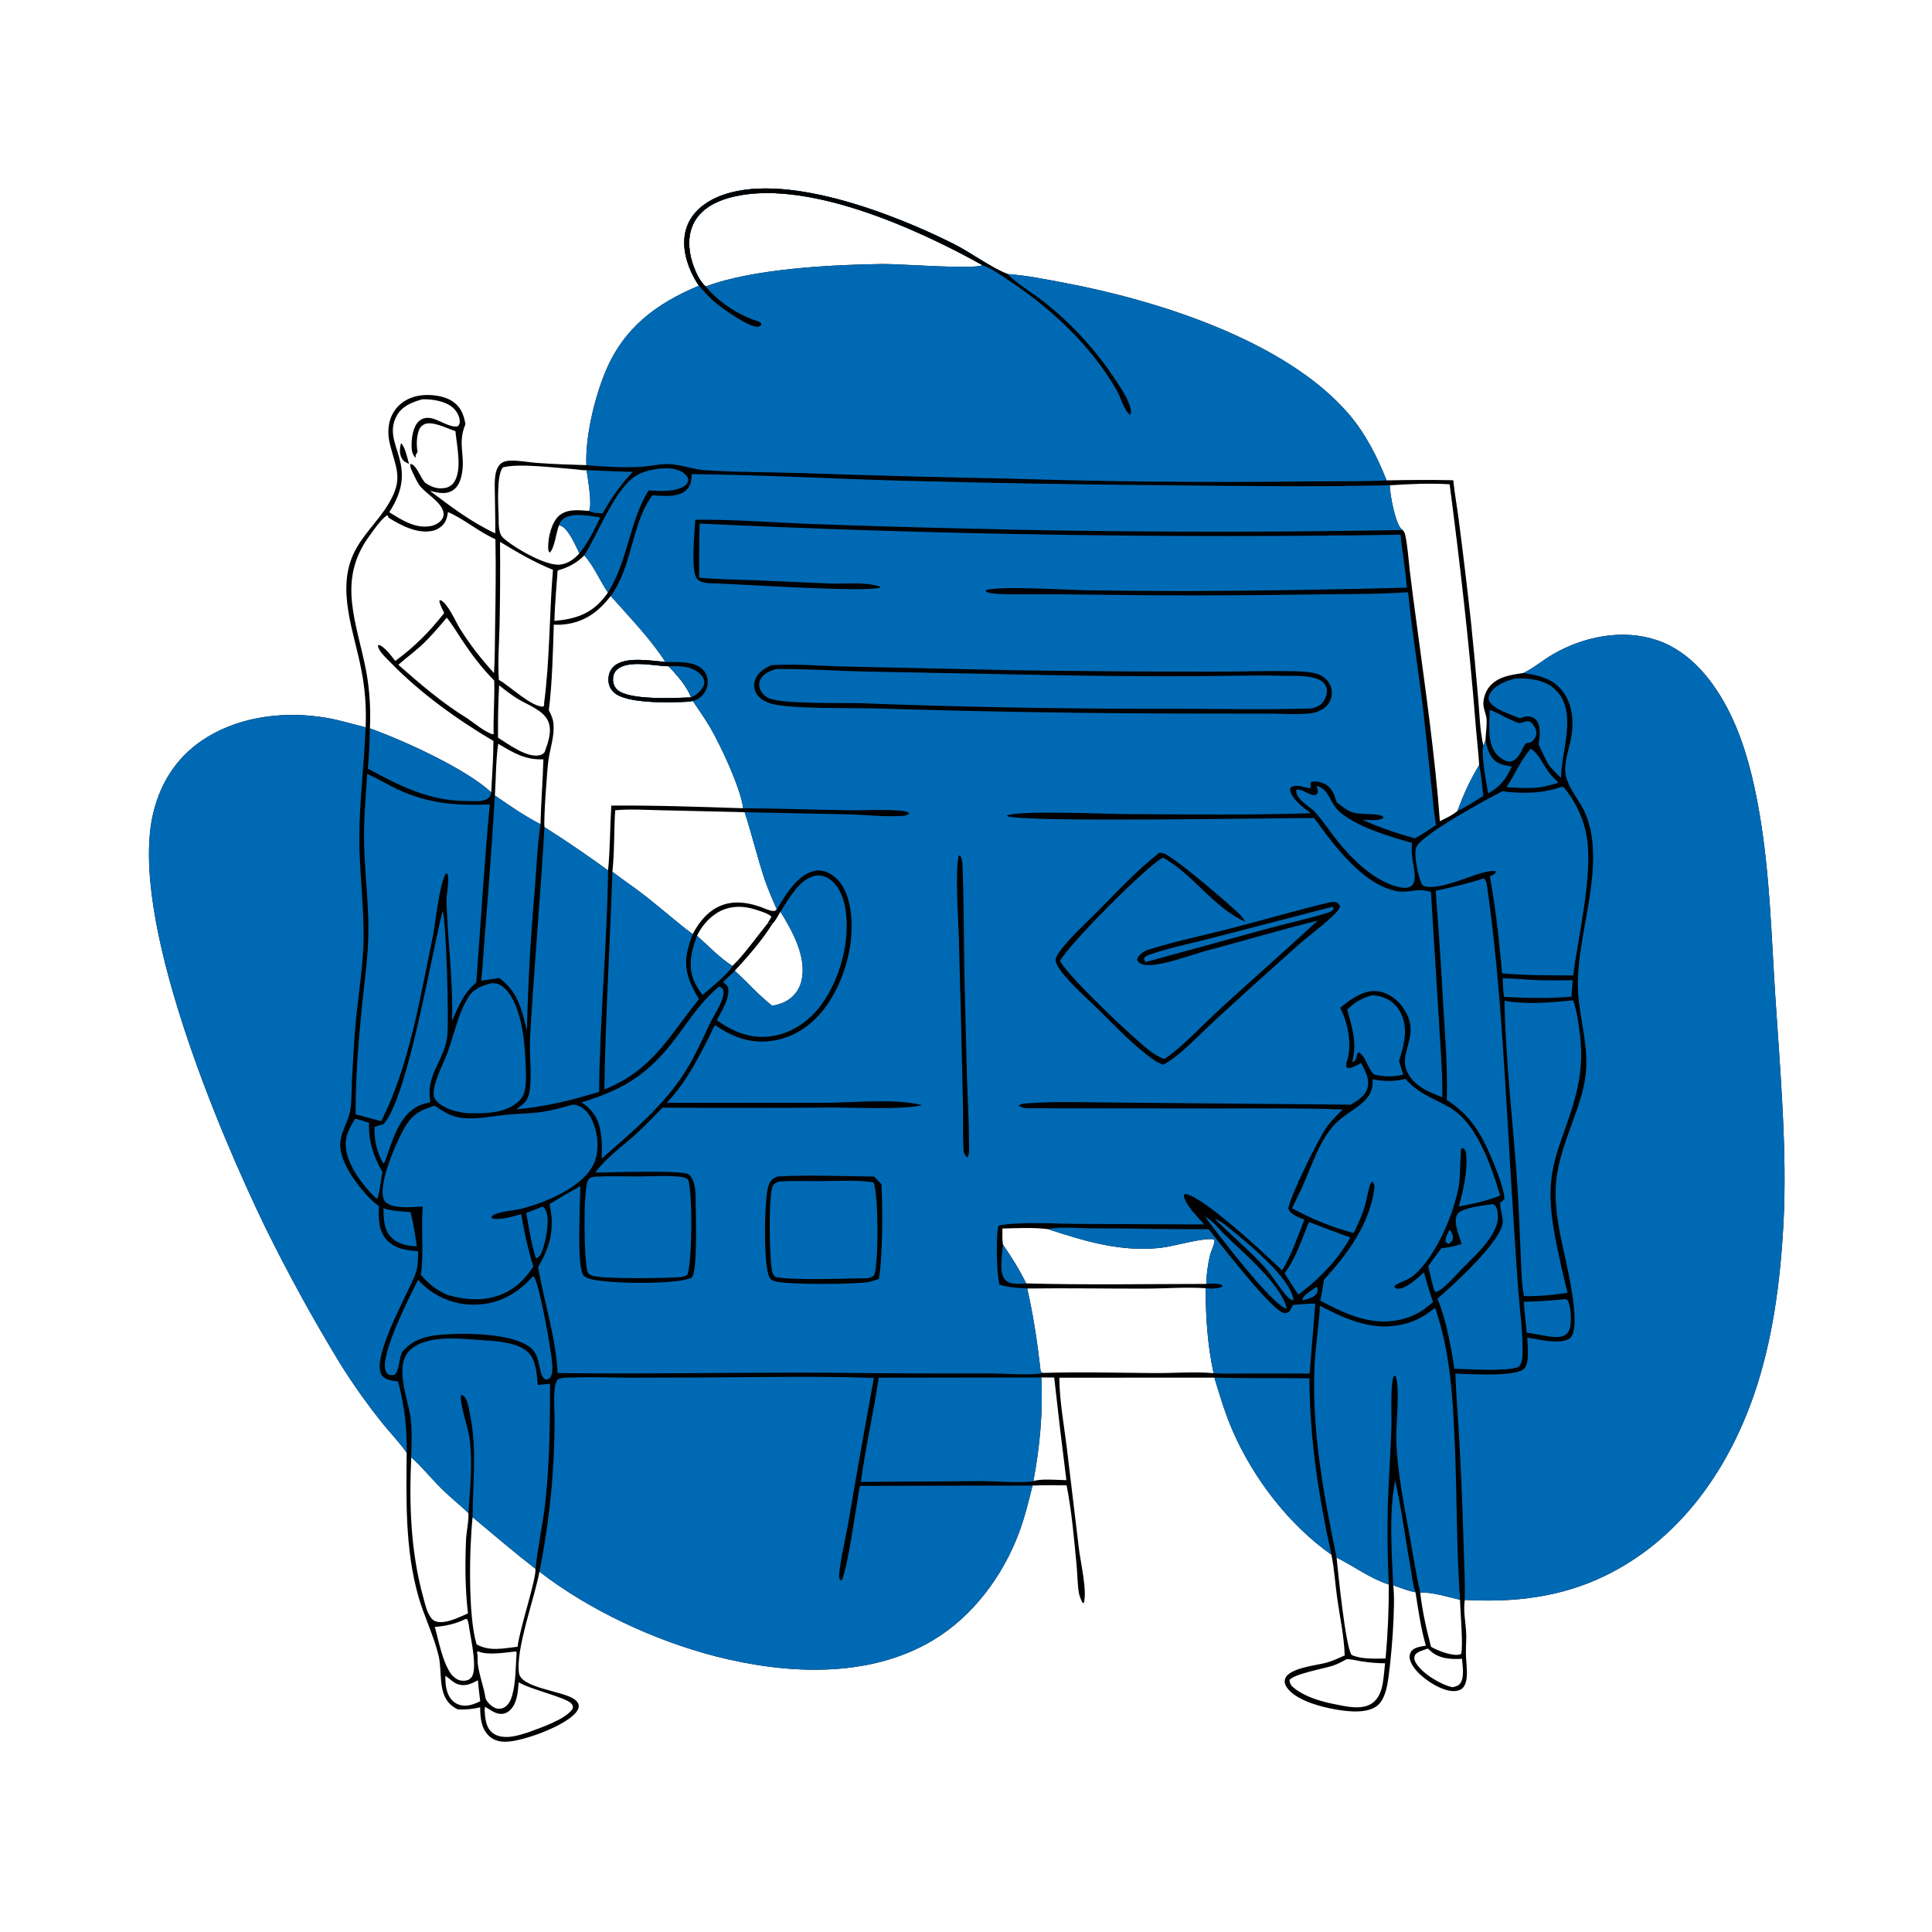 <?xml version="1.0" encoding="utf-8" ?>
<svg xmlns="http://www.w3.org/2000/svg" xmlns:xlink="http://www.w3.org/1999/xlink" width="1024" height="1024">
	<path d="M370.409 151.431Q368.178 148.087 366.459 144.453C362.895 136.75 361.128 127.719 364.295 119.556C367.096 112.337 373.433 107.367 380.371 104.403C414.349 89.888 474.326 113.624 505.408 129.242C514.219 133.669 525.207 141.789 533.62 145.097C533.748 145.148 533.877 145.194 534.006 145.242C544.061 145.953 554.013 148.003 563.907 149.86C612.808 159.036 681.237 180.377 714.75 219.305C723.687 229.686 729.893 241.96 734.928 254.613C746.73 254.378 758.459 254.259 770.262 254.541C770.977 261.544 772.246 268.503 773.156 275.487Q776.692 302.693 779.681 329.965Q781.74 350.04 783.454 370.147C784.172 378.372 784.366 387.139 786.195 395.174L787.309 392.641C787.387 388.829 788.234 384.801 787.892 381.011C787.67 378.56 786.511 376.272 786.25 373.84C785.914 370.721 787.289 366.725 789.181 364.267C793.51 358.643 800.844 357.667 807.362 356.72C807.55 356.63 807.739 356.542 807.926 356.45C813.317 353.79 817.896 349.787 823.085 346.786C839.378 337.362 859.89 333.185 878.087 339.262C896.402 345.379 908.928 361.74 917.111 378.49C925.128 394.899 929.555 413.497 932.621 431.429C938.046 463.16 938.84 495.455 940.914 527.515C943.455 566.791 947.394 610.144 945.232 649.279C943.563 679.489 939.505 710.812 929.545 739.508C915.503 779.964 889.746 816.458 850.287 835.412C826.675 846.754 802.184 849.398 776.388 847.982C775.494 853.28 776.69 859.249 777.066 864.583C777.338 868.446 776.91 872.399 776.956 876.276C777.003 880.199 777.642 884.116 777.458 888.043C777.386 889.59 777.153 891.167 776.572 892.611C775.953 894.152 774.929 895.278 773.339 895.856C769.673 897.189 764.976 895.434 761.697 893.779C756.465 891.137 749.085 885.62 747.357 879.814C746.904 878.293 747.041 876.773 747.902 875.415C749.412 873.032 753.21 872.689 755.758 872.256C753.099 863.282 751.706 853.183 750.252 843.928C746.338 843.274 742.204 841.485 738.412 840.248C739.876 849.905 737.316 881.994 735.326 892.682C734.542 896.892 732.992 902.185 729.191 904.634C722.861 908.712 711.472 906.852 704.395 905.357C697.527 903.907 685.677 900.379 681.778 893.944C680.986 892.638 680.665 891.236 681.173 889.743C683.116 884.035 697.888 882.679 702.908 881.288C706.334 880.34 709.51 878.889 712.72 877.382C712.386 867.21 710.133 857.05 708.728 846.978C707.67 839.396 707.213 831.501 705.674 824.017C683.23 808.278 664.34 783.584 653.403 758.512C649.385 749.299 646.545 739.769 643.637 730.167L561.462 730.213C561.562 742.322 563.833 754.554 565.329 766.559L571.859 820.941C572.745 828.218 576.312 843.235 574.433 849.674C573.628 849.418 573.865 849.665 573.542 849.033C572.69 847.366 572.067 845.715 571.767 843.859C571.038 839.334 571.084 834.597 570.652 830.024C569.318 815.925 568.063 801.143 565.324 787.253C559.301 787.19 553.287 787.08 547.269 787.38C545.15 795.929 543.074 804.44 539.966 812.698C531.387 835.495 515.58 856.741 494.517 869.355C460.377 889.801 416.638 887.453 379.355 877.89C347.188 869.638 312.193 853.39 285.92 833.006C283.358 846.995 273.204 874.164 275.082 886.79C276.272 894.792 298.4 896.191 304.494 900.678C305.666 901.54 306.782 902.797 306.748 904.349C306.717 905.797 305.748 907.15 304.815 908.18C298.588 915.057 277.53 922.832 268.386 923.145C264.891 923.264 261.559 922.449 259.013 919.928C254.986 915.939 254.507 910.242 254.505 904.903C250.441 905.914 246.823 906.151 242.669 906.058C240.975 905.185 239.468 904.232 238.15 902.833C232.151 896.465 234.402 885.5 232.446 877.447C229.834 866.688 224.678 856.535 221.676 845.851C214.714 821.075 215.325 795.482 215.541 770.01C211.838 764.569 206.902 759.578 202.776 754.414Q190.58 739.245 180.279 722.731Q159.01 687.811 140.921 651.142C115.674 599.239 67.934 485.938 81.247 430.801C85.387 413.652 94.825 399.765 110 390.576C128.545 379.347 151.817 376.856 172.915 380.444C180.02 381.652 186.798 383.785 193.778 385.485Q194.134 377.882 193.576 370.291Q193.018 362.699 191.554 355.23C187.837 335.427 178.183 312.798 187.528 293.206C192.221 283.368 200.537 276.171 206.02 266.894C213.746 253.821 210.159 248.986 206.734 235.708C205.216 229.827 205.456 223.473 208.754 218.211C211.606 213.66 216.308 210.819 221.528 209.806C227.169 208.712 235.358 209.473 240.207 212.972C244.445 216.031 245.816 219.902 246.696 224.808C242.382 235.061 246.677 241.169 244.808 251.095C244.188 254.388 243 257.94 240.044 259.854C236.236 262.319 231.909 261.16 227.863 260.149C239.026 268.576 249.745 276.713 262.488 282.685C262.599 275.627 262.34 268.531 262.287 261.469C262.253 256.878 261.563 249.3 265.259 245.892C266.618 244.64 268.479 244.227 270.275 244.15C274.887 243.954 279.892 245.007 284.515 245.345C293.237 245.984 302.046 246.291 310.788 246.53C310.169 231.601 315.036 211.279 320.704 197.447C330.333 173.951 347.546 160.997 370.409 151.431ZM520.768 140.559C486.504 121.428 425.769 93.596 386.015 104.976C378.869 107.022 371.763 110.852 368.053 117.574C364.426 124.146 364.754 132.023 366.93 139.001C368.207 143.097 370.695 149.1 374.07 151.861C398.824 142.375 441.508 140.255 467.717 139.93C477.057 139.815 515.624 142.894 520.768 140.559ZM322.283 461.341C323.405 450.039 323.311 438.353 323.998 426.987C347.218 426.79 370.684 427.637 393.901 428.397C392.604 417.84 382.164 395.568 376.615 385.934C373.737 380.936 370.365 376.296 367.183 371.496C366.225 371.727 365.349 371.889 364.361 371.938C355.33 372.378 331.724 373.142 325.274 366.898C323.351 365.037 322.424 362.668 322.482 360.004C322.541 357.318 323.479 354.816 325.526 353.03C331.598 347.729 345.349 350.261 352.703 350.861C344.609 338.353 333.549 327.041 323.693 315.876C317.283 324.185 310.111 329.553 299.483 330.903C297.478 331.157 295.534 331.171 293.517 331.093C293.029 346.071 292.725 361.597 290.895 376.474C292.285 379.121 293.22 381.177 293.4 384.234C293.764 390.406 291.683 396.423 290.745 402.467C289.985 407.368 288.077 434.384 288.58 438.384Q305.807 449.312 322.283 461.341ZM261.537 392.731C242.258 381.369 222.399 367.071 206.83 350.956C204.777 348.83 200.265 344.902 200.317 341.9L201.464 342.001C204.916 344.087 207.033 347.189 209.494 350.305C219.69 342.893 227.69 334.8 235.433 324.916C234.444 322.835 233.211 320.712 232.832 318.426L233.516 318.072C237.528 320.05 241.267 329.118 243.65 332.972C248.839 341.365 255.184 349.47 261.841 356.749C262.366 348.391 262.275 339.873 262.421 331.497C262.686 316.245 262.891 301.046 262.582 285.794C253.726 281.892 246.221 275.221 237.431 271.386C237.133 273.352 236.754 275.314 235.667 277.019C234.273 279.204 231.692 280.829 229.179 281.362C221.21 283.052 212.443 278.467 205.914 274.359C205.548 273.251 205.878 273.627 205.096 273.101C204.616 273.461 204.152 273.829 203.708 274.233C200.763 276.912 198.304 280.635 195.936 283.837C178.144 307.898 189.313 330.154 194.188 356.291Q195.489 363.65 195.957 371.109Q196.424 378.568 196.051 386.032C213.875 392.454 246.678 407.287 260.354 419.955C260.843 410.885 261.511 401.817 261.537 392.731ZM772.507 429.787C775.628 421.185 779.219 413.316 784.007 405.518C783.553 398.3 782.681 391.07 782.11 383.854C778.74 341.251 773.868 299.045 768.348 256.681C757.888 256.02 747.059 256.526 736.603 257.215C736.682 262.202 739.478 277.122 742.722 280.376C742.918 280.572 743.151 280.725 743.366 280.9C744.276 281.741 744.563 282.47 744.816 283.648C746.131 289.777 746.496 296.364 747.222 302.591Q748.912 316.416 750.807 330.214C755.452 365.065 760.567 400.191 763.165 435.258C766.297 433.642 769.855 432.128 772.507 429.787ZM552.857 727.672C572.552 727.033 592.58 727.633 612.293 727.76C622.523 727.826 633.056 726.871 643.227 727.834C640.002 712.993 639.025 697.935 639.03 682.786C628.459 682.071 617.265 682.993 606.625 683.005C585.906 683.029 565.153 682.654 544.44 682.934C547.615 696.887 549.7 710.657 551.35 724.86C551.468 725.881 551.291 726.784 552.222 727.44C552.407 727.57 552.646 727.595 552.857 727.672ZM324.592 462.068C330.495 466.579 336.703 470.678 342.534 475.277C350.787 481.787 358.707 488.829 367.125 495.109C369.744 490.226 373.03 485.602 377.638 482.407C385.38 477.039 394.141 477.635 402.609 480.517C404.748 481.245 407.285 482.564 409.51 482.815C410.663 482.945 410.854 482.682 411.717 482.02C409.497 476.797 407.135 471.596 405.326 466.214C401.375 454.459 398.526 442.298 394.689 430.474L350.269 429.443C342.344 429.301 333.949 428.683 326.073 429.461C325.337 440.267 325.745 451.321 324.592 462.068ZM531.599 659.643C536.122 666.304 540.364 672.965 543.88 680.231C575.632 681.1 607.559 680.53 639.333 680.504Q639.444 676.588 639.964 672.704Q640.484 668.821 641.407 665.013C641.91 662.978 644.241 658.535 643.578 656.931C637.775 655.782 622.377 660.58 615.191 661.378C594.156 663.716 575.078 657.876 555.417 651.459C547.537 650.494 539.254 650.962 531.324 651.147C531.287 653.984 531.128 656.835 531.599 659.643ZM264.401 360.365C264.533 360.437 264.665 360.508 264.796 360.582C270.29 363.714 282.286 375.204 288.13 374.47C288.39 373.686 288.458 373.404 288.404 372.55C291.482 349.255 291.1 325.451 293.088 302.024C283.157 298.015 274.163 292.709 265.029 287.192Q265.221 309.336 264.776 331.476C264.571 341.004 263.747 350.857 264.401 360.365ZM312.174 270.798C314.03 267.904 311.501 253.339 310.914 249.219C310.694 249.226 310.474 249.236 310.254 249.24C308.339 249.272 306.363 248.83 304.442 248.693C295.016 248.022 275.044 245.441 266.608 247.704C263.058 251.48 264.099 268.123 264.264 273.657C264.367 277.082 263.942 282.607 266.647 285.057C272.24 290.121 289.071 300.063 296.776 299.255C301.024 298.81 304.298 296.369 307.079 293.294C305.398 289.777 303.744 285.988 301.51 282.782C300.196 280.896 298.691 278.803 296.292 278.396C294.801 281.917 293.941 290.827 291.303 292.919C290.529 291.988 290.56 290.998 290.55 289.833C290.505 284.762 292.365 276.909 296.207 273.433C300.464 269.581 306.936 270.376 312.174 270.798ZM248.039 855.134C246.531 842.276 246.461 829.188 246.998 816.259C247.19 811.627 248.525 806.497 248.276 801.951C243.582 797.488 238.489 793.494 233.893 788.91C228.473 783.505 223.701 777.515 217.973 772.416C216.792 797.084 217.643 822.44 224.275 846.349C225.309 850.076 226.331 855.349 229.063 858.176C230.392 859.552 232.408 859.854 234.233 859.747C238.896 859.472 243.805 856.984 248.039 855.134ZM391.103 509.02C391.464 509.85 391.785 510.728 392.252 511.504C391.354 512.48 390.242 513.497 389.465 514.559C396.16 520.616 402.142 527.518 409.277 533.086C412.294 532.522 414.934 531.752 417.558 530.103C421.387 527.697 423.885 523.999 424.874 519.602C427.661 507.213 419.926 493.358 413.656 483.222C412.479 485.106 410.99 488.2 409.39 489.625L408.383 489.06L406.62 489.708L408.873 485.947C407.795 484.174 400.315 481.973 397.957 481.404C391.514 479.847 385.211 480.511 379.576 484.152C375.241 486.952 371.658 491.345 369.429 495.987C375.482 501.34 381.375 507.659 388.217 511.978L391.103 509.02ZM288.656 398.668C290.475 393.554 292.865 387.358 290.437 382.061C287.78 376.264 279.489 373.553 274.364 370.37C270.901 368.22 267.706 365.764 264.541 363.204Q263.811 377.088 263.961 390.991C269.449 394.414 279.087 401.663 285.829 400.337C286.967 400.113 287.911 399.541 288.656 398.668ZM236.793 327.387C232.332 332.668 227.904 337.913 222.783 342.581C219.03 346.002 214.883 348.967 211.124 352.363C222.537 362.381 234.465 372.68 247.466 380.609C251.662 383.469 256.272 387.446 260.986 389.21L261.636 389.021C261.395 379.577 262.258 370.144 261.946 360.696C255.411 354.136 249.996 346.92 244.871 339.243C242.266 335.342 239.775 330.988 236.793 327.387ZM322.192 314.041C317.843 307.626 314.934 300.2 309.685 294.388C305.347 298.619 301.332 300.68 295.561 302.369C294.957 311.276 294.03 320.156 293.867 329.091C304.225 328.187 312.724 325.693 319.626 317.456C320.535 316.371 321.468 315.258 322.192 314.041ZM236.046 888.216C236.034 892.87 236.362 897.792 239.806 901.34C241.589 903.177 244.038 904.059 246.574 904.036C249.414 904.01 252.008 902.905 254.53 901.706C254.081 898.004 253.597 894.291 253.292 890.574C250.12 892.291 246.827 893.904 243.144 892.808C240 891.873 238.633 889.809 236.046 888.216ZM565.201 784.506Q561.758 757.342 558.75 730.126Q555.34 730.055 551.929 730.082C552.849 748.679 551.136 766.743 547.719 785.028C551.866 783.565 560.599 784.485 565.201 784.506ZM752.738 844.034C753.819 853.676 756 863.481 758.476 872.862C761.861 874.773 770.042 878.14 773.967 876.822C774.13 876.767 774.278 876.672 774.434 876.598C775.618 872.427 773.945 853.815 773.851 847.933C767.158 846.379 759.636 843.923 752.738 844.034ZM230.454 862.313C232.664 870.192 234.545 881.169 239.412 887.716C241.375 889.63 242.787 890.823 245.631 890.837C247.309 890.846 248.564 890.449 249.741 889.169C253.332 885.263 249.595 868.745 248.821 863.655C248.542 861.825 248.404 859.803 247.544 858.141L246.938 858.011C241.773 860.653 236.202 861.84 230.454 862.313ZM734.383 879.019Q736.182 859.473 736.08 839.845C725.862 836.447 717.869 830.282 708.413 825.523C709.211 833.298 713.098 872.564 716.374 877.155C721.585 879.513 728.765 879.13 734.383 879.019ZM354.479 353.138L353.849 353.123C346.561 352.898 332.821 349.646 327.01 354.916C325.586 356.208 324.941 358.084 324.899 359.974C324.853 362.008 325.511 363.905 326.941 365.367C332.728 371.283 357.498 369.958 366.053 369.645C366.149 369.642 366.245 369.633 366.341 369.628C363.782 363.161 359.081 358.201 354.479 353.138ZM756.63 873.806C754.762 874.559 750.588 875.484 749.877 877.49C749.395 878.851 749.657 879.959 750.343 881.184C753.475 886.775 763.274 892.703 769.388 894.166C769.552 894.205 769.718 894.234 769.882 894.268C771.473 893.892 772.938 893.634 773.962 892.214C776.324 888.938 775.137 882.999 774.909 879.191C768.956 879.529 762.821 879.225 758.14 875.018Q757.501 874.45 756.901 873.841L756.63 873.806ZM241.393 228.535C237.246 227.193 229.085 222.937 224.997 224.841C223.445 225.563 222.463 226.713 221.911 228.315C220.799 231.544 220.635 236.229 221.339 239.535C221.159 239.809 220.975 240.08 220.8 240.357C220.136 241.41 220.233 241.541 220.38 242.778C218.435 240.867 218.142 238.708 218.143 236.061C218.146 231.976 218.9 226.034 222.073 223.194C223.716 221.722 225.772 221.286 227.923 221.551C232.481 222.111 238.43 226.962 242.697 225.927C243.492 225.032 243.689 224.44 243.681 223.221C243.664 220.712 241.995 217.871 240.189 216.217C236.243 212.604 229.114 211.459 223.887 211.624C218.634 213.081 213.213 215.136 210.379 220.173C201.679 235.636 223.194 245.639 206.318 271.47C212.973 275.621 220.415 280.535 228.696 278.736C230.896 278.258 233.113 277 234.365 275.085C235.121 273.926 235.338 272.585 234.994 271.245C233.678 266.115 226.35 261.93 222.98 258.042C221.332 256.14 220.167 253.38 219.074 251.119C218.282 249.479 217.31 247.758 217.419 245.891C218.547 246.013 219.093 246.449 219.826 247.294C222.006 249.808 223.045 253.175 225.21 255.762C228.384 258.058 231.649 259.283 235.628 258.683C237.667 258.375 239.356 257.41 240.556 255.718C245.204 249.161 242.03 235.934 241.393 228.535ZM286.478 436.839C286.758 425.371 287.696 413.926 288.014 402.459C278.382 402.874 272.017 398.945 264.048 394.2C262.798 403.128 262.86 412.589 262.31 421.607C270.081 426.997 278.052 432.525 286.478 436.839ZM273.477 875.292C268.257 875.805 258.229 877.52 253.535 875.272L252.761 875.595L252.876 876.066C253.191 877.407 253.185 878.233 253.144 879.6C252.974 885.264 256.625 894.356 257.345 900.163C258.113 902.125 260.316 904.27 262.229 905.163C263.698 905.849 265.636 905.789 267.074 905.069C269.546 903.829 270.806 901.014 271.507 898.485C273.461 891.43 273.271 883.106 273.824 875.783L273.477 875.292ZM274.925 891.62C274.469 896.76 274.154 903.259 269.846 906.858C268.383 908.081 266.524 908.623 264.635 908.33C261.759 907.885 259.69 906.105 257.247 904.714L256.861 905.036L257.256 906.172L256.804 905.651C257.133 910.013 257.187 915.177 260.811 918.259C263.512 920.557 267.195 920.86 270.584 920.509C273.773 920.179 276.867 919.129 279.92 918.193C286.53 915.703 299.68 911.43 303.559 905.654C303.705 904.273 303.797 904.019 302.811 902.904C299.877 899.586 281.033 895.475 274.925 891.62ZM713.686 879.416C711.252 880.777 708.855 882.071 706.192 882.941C702.121 884.271 685.242 887.362 683.459 890.528C683.66 892.592 684.519 893.619 686.083 894.86C691.688 899.305 699.997 901.797 706.899 903.149C713.02 904.381 721.641 906.6 727.23 902.773C730.792 900.333 732.303 895.961 732.941 891.87C733.471 888.467 733.766 885.003 734.123 881.577C729.88 881.563 725.837 881.191 721.655 880.557C719.187 880.184 716.153 879.312 713.686 879.416ZM250.489 804.125C248.732 820.406 248.031 856.763 252.608 871.572C259.698 875.448 266.705 873.636 274.35 872.808C275.329 863.507 284.19 837.339 283.835 831.536C272.452 822.714 261.546 813.342 250.489 804.125Z"/>
	<path fill="#0069B4" d="M807.362 356.72C807.55 356.63 807.739 356.542 807.926 356.45C813.317 353.79 817.896 349.787 823.085 346.786C839.378 337.362 859.89 333.185 878.087 339.262C896.402 345.379 908.928 361.74 917.111 378.49C925.128 394.899 929.555 413.497 932.621 431.429C938.046 463.16 938.84 495.455 940.914 527.515C943.455 566.791 947.394 610.144 945.232 649.279C943.563 679.489 939.505 710.812 929.545 739.508C915.503 779.964 889.746 816.458 850.287 835.412C826.675 846.754 802.184 849.398 776.388 847.982C776.541 839.203 776.088 830.359 775.841 821.58Q775.028 792.078 773.419 762.609C772.778 751.08 771.796 739.562 771.373 728.023Q776.925 728.311 782.483 728.431C787.83 728.524 805.053 729.045 808.097 725.131C810.791 721.666 809.629 713.154 809.486 708.904C815.018 709.869 827.24 712.869 831.982 709.37C839.109 704.111 829.39 666.294 827.709 658.132C821.736 629.137 824.168 620.009 834.063 592.992C836.876 585.312 839.561 577.555 840.451 569.376C842.325 552.156 835.772 536.375 836.3 519.492C836.973 497.921 844.098 477.002 844.38 455.361C844.493 446.667 843.469 438.087 839.787 430.133C836.562 423.168 829.924 416.413 829.608 408.471C829.365 402.392 831.923 396.165 832.883 390.187C834.161 382.235 833.403 373.271 828.435 366.639C823.129 359.556 815.589 357.941 807.362 356.72Z"/>
	<path fill="#0069B4" d="M370.409 151.431Q368.178 148.087 366.459 144.453C362.895 136.75 361.128 127.719 364.295 119.556C367.096 112.337 373.433 107.367 380.371 104.403C414.349 89.888 474.326 113.624 505.408 129.242C514.219 133.669 525.207 141.789 533.62 145.097C533.748 145.148 533.877 145.194 534.006 145.242C544.061 145.953 554.013 148.003 563.907 149.86C612.808 159.036 681.237 180.377 714.75 219.305C723.687 229.686 729.893 241.96 734.928 254.613C719.867 255.386 704.817 254.989 689.75 255.172Q612.877 256.121 536.036 253.708Q480.612 252.682 425.212 250.746C408.154 250.228 390.936 250.349 373.907 249.245C367.599 248.836 361.704 246.467 355.497 246.042C350.156 245.677 344.74 247.131 339.404 247.428C329.871 247.959 320.282 247.364 310.788 246.53C310.169 231.601 315.036 211.279 320.704 197.447C330.333 173.951 347.546 160.997 370.409 151.431ZM520.768 140.559C486.504 121.428 425.769 93.596 386.015 104.976C378.869 107.022 371.763 110.852 368.053 117.574C364.426 124.146 364.754 132.023 366.93 139.001C368.207 143.097 370.695 149.1 374.07 151.861C398.824 142.375 441.508 140.255 467.717 139.93C477.057 139.815 515.624 142.894 520.768 140.559Z"/>
	<path d="M370.409 151.431Q368.178 148.087 366.459 144.453C362.895 136.75 361.128 127.719 364.295 119.556C367.096 112.337 373.433 107.367 380.371 104.403C414.349 89.888 474.326 113.624 505.408 129.242C514.219 133.669 525.207 141.789 533.62 145.097C533.748 145.148 533.877 145.194 534.006 145.242C539.553 150.84 547.456 155.289 553.679 160.26C568.6 172.177 580.868 185.665 591.397 201.602C594.217 205.87 597.537 210.672 598.982 215.613C599.387 216.996 599.696 218.644 599.009 219.93C595.697 217.397 594.23 211.106 592.224 207.473C590.855 204.992 589.334 202.565 587.787 200.191C574.382 179.612 555.468 162.486 535.135 148.919C530.772 146.008 526.035 142.618 521.158 140.705C521.029 140.654 520.898 140.607 520.768 140.559C486.504 121.428 425.769 93.596 386.015 104.976C378.869 107.022 371.763 110.852 368.053 117.574C364.426 124.146 364.754 132.023 366.93 139.001C368.207 143.097 370.695 149.1 374.07 151.861C380.28 159.536 390.624 166.532 399.937 169.665C400.357 169.806 400.785 169.924 401.196 170.087C402.373 170.554 403.089 170.731 403.587 171.956C402.919 172.737 402.649 173.121 401.522 173.192C396.656 173.499 382.015 162.929 378.2 159.564C375.314 157.019 373.033 154.2 370.409 151.431Z"/>
	<path fill="#0069B4" d="M285.92 833.006Q287.956 822.862 289.477 812.629Q290.998 802.395 292.001 792.098Q293.004 781.8 293.486 771.466Q293.967 761.131 293.927 750.785C293.944 746.5 292.728 734.126 295.733 731.037C298.37 729.909 302.146 730.155 305.005 730.07C314.527 729.785 324.093 730.148 333.62 730.207L371.34 730.094C401.878 729.984 432.691 729.235 463.208 730.33Q456.255 768.1 449.803 805.959C448.383 814.429 445.427 826.383 444.768 834.474C444.671 835.66 444.84 836.522 445.319 837.599L446.059 837.589C449.126 832.777 454.103 796.153 455.765 787.563L547.269 787.38C545.15 795.929 543.074 804.44 539.966 812.698C531.387 835.495 515.58 856.741 494.517 869.355C460.377 889.801 416.638 887.453 379.355 877.89C347.188 869.638 312.193 853.39 285.92 833.006Z"/>
	<path fill="#0069B4" d="M215.541 770.01C211.838 764.569 206.902 759.578 202.776 754.414Q190.58 739.245 180.279 722.731Q159.01 687.811 140.921 651.142C115.674 599.239 67.934 485.938 81.247 430.801C85.387 413.652 94.825 399.765 110 390.576C128.545 379.347 151.817 376.856 172.915 380.444C180.02 381.652 186.798 383.785 193.778 385.485C193.055 405.6 190.335 425.441 190.459 445.615C190.581 465.728 193.737 485.569 192.374 505.741C191.436 519.624 189.096 533.395 188.067 547.28Q187.166 560.072 186.534 572.881C186.317 577.719 186.432 582.776 185.796 587.574C184.84 594.784 179.663 600.797 180.39 608.291C181.266 617.31 188.866 627.502 194.82 633.908Q197.571 636.919 200.854 639.34C200.607 645.529 200.484 652.051 204.842 657.009C208.993 661.732 215.632 662.874 221.611 663.131C221.551 667.066 221.613 671.094 220.321 674.865C217.125 684.194 194.959 721.93 202.998 729.697C204.922 731.557 208.473 731.819 210.998 732.241C214.38 745.014 215.772 756.805 215.541 770.01Z"/>
	<path fill="#0069B4" d="M643.637 730.167C660.415 730.566 677.228 730.358 694.013 730.516C694.228 763.273 698.754 792.113 705.674 824.017C683.23 808.278 664.34 783.584 653.403 758.512C649.385 749.299 646.545 739.769 643.637 730.167Z"/>
	<path fill="#0069B4" d="M738.412 840.248C737.683 822.026 736.084 802.829 739.414 784.79C742.858 799.227 744.645 814.458 747.317 829.081C748.174 833.768 748.641 839.479 750.252 843.928C746.338 843.274 742.204 841.485 738.412 840.248Z"/>
	<path fill="#0069B4" d="M787.309 392.641C788.471 396.92 789.528 401.593 793.601 404.067C795.946 405.492 798.645 405.826 801.302 406.25C798.224 412.994 795.305 416.796 788.753 420.549C787.896 415.323 784.822 399.542 786.195 395.174L787.309 392.641Z"/>
	<path fill="#0069B4" d="M366.647 251.281C403.045 251.669 439.432 253.677 475.817 254.708Q547.897 256.658 620 257.214C658.822 257.614 697.787 258.09 736.603 257.215C736.682 262.202 739.478 277.122 742.722 280.376C742.918 280.572 743.151 280.725 743.366 280.9Q626.126 283.085 508.905 280.061Q468.974 279.156 429.058 277.701C408.943 276.865 388.673 275.281 368.543 275.452C368.218 281.236 366.013 302.686 369.396 306.696C371.751 309.487 376.55 309.12 379.893 309.233C393.217 309.685 459.639 314.094 466.521 311.401L466.323 310.907C457.952 308.192 448.082 309.615 439.373 309.269L401.079 307.577C390.913 307.187 380.708 307.122 370.574 306.154C370.63 296.618 370.476 287.032 370.823 277.504Q556.502 286.284 742.365 283.407C743.191 292.776 745 302.111 745.653 311.474Q687.175 313.039 628.676 313.296Q602.432 313.232 576.191 312.871C566.129 312.682 530.142 310.444 522.606 312.742L522.613 313.478C523.74 314.184 524.681 314.363 525.973 314.503C532.139 315.173 538.603 314.924 544.797 314.943Q561.419 314.9 578.04 315.162Q634.654 316.017 691.267 315.109C709.59 314.814 728.038 315.086 746.328 313.891C748.386 335.305 752.074 356.651 754.504 378.042L758.759 417.359C759.479 423.92 759.931 430.728 761.105 437.217C757.441 439.766 753.823 442.207 749.903 444.357C740.432 441.652 731.163 438.646 722.213 434.483C725.067 434.525 731.136 435.337 733.256 433.458C732.876 432.496 733.185 432.742 732.261 432.373C730.646 431.729 728.646 431.662 726.917 431.57C717.069 431.043 716.547 431.648 708.461 425.199C707.311 421.441 706.132 417.74 702.473 415.679C700.732 414.698 697.681 413.858 695.687 414.285C695.166 414.397 695.077 414.496 694.687 414.752L694.688 415.492C694.683 416.275 694.648 417.042 694.595 417.822C691.01 417.446 688.188 415.651 684.507 417.007C684.009 417.665 683.646 417.8 683.765 418.687C684.385 423.3 691.243 428.44 694.822 431.051C662.681 432.083 630.386 431.624 598.227 431.509C585.833 431.464 541.798 429.392 533.975 432.141L533.696 432.481C540.041 436.042 676.78 433.521 696.552 433.572C706.696 447.642 722.56 469.397 740.877 472.415C744.749 473.052 748.42 471.954 752.252 471.782C754.244 471.693 756.481 472.296 758.431 472.664L762.878 544.494C763.583 556.83 764.635 569.223 764.46 581.586C757.079 578.694 748.975 575.486 745.628 567.611C741.167 557.115 753.592 548.353 743.755 534.241C741.486 530.987 738.422 528.286 734.784 526.668C730.378 524.708 726.091 524.861 721.69 526.731C717.508 528.507 713.771 531.32 710.278 534.182C714.226 541.34 716.616 553.269 714.254 561.139C713.8 562.652 713.421 563.67 713.535 565.262C714.175 565.996 713.94 566.077 714.782 566.051C717.013 565.983 719.512 564.452 721.432 563.395C723.554 567.471 726.219 572.193 724.733 576.925C723.434 581.059 719.4 583.435 715.884 585.494L594.855 584.415C578.247 584.395 561.079 583.529 544.558 584.795C543.097 584.907 541.046 584.95 539.988 585.99C541.652 587.655 545.417 587.397 547.713 587.398L644.875 587.491C667.138 587.509 689.435 587.225 711.685 588.055C708.497 591.139 705.404 594.189 702.868 597.847C698.674 603.898 683.436 634.522 682.843 640.7C684.455 644.151 688.043 645.03 691.34 646.39C687.812 655.445 684.601 665.019 679.542 673.348C671.368 665.394 637.242 633.615 628.12 632.82L627.447 633.481C627.912 638.388 635.016 645.184 638.247 648.991L570.849 648.696C557.411 648.603 543.17 647.429 529.888 649.401L530.019 649.438L529.16 649.768C527.756 655.295 528.215 675.588 529.76 680.958C534.686 682.351 539.349 682.691 544.44 682.934C547.615 696.887 549.7 710.657 551.35 724.86C551.468 725.881 551.291 726.784 552.222 727.44C552.407 727.57 552.646 727.595 552.857 727.672C548.178 729.165 531.027 727.96 525.116 727.951Q482.036 728.093 438.959 727.572C391.15 727.338 343.382 728.348 295.564 727.757C294.577 708.545 288.432 690.39 285.217 671.549C291.866 660.331 294.035 651.046 291.252 638.177Q299.308 633.273 307.544 628.676C307.602 637.579 305.623 669.226 308.948 675.56C309.582 676.767 311.118 677.32 312.353 677.73C320.651 680.489 359.18 681.043 366.671 677.164C369.818 673.4 368.73 645.343 368.75 638.739C368.763 634.227 368.994 625.389 364.963 622.417C361.772 620.064 321.851 621.458 315.525 621.493C321.15 613.754 329.129 608.129 336.214 601.833C341.438 597.19 346.29 592.038 351.196 587.06Q396.424 587.346 441.652 587.01C452.899 586.981 479.187 588.265 488.657 585.733C474.447 582.106 452.874 584.438 437.796 584.488L353.382 584.536C364.705 572.539 371.675 557.92 378.883 543.31C388.801 549.925 398.107 553.482 410.197 551.501C421.706 549.616 431.374 542.46 438.044 533.065C448.122 518.867 453.562 498.376 450.567 481.108C449.426 474.534 446.81 467.616 441.028 463.771C438.071 461.804 435.011 460.825 431.486 461.636C422.45 463.716 416.08 474.721 411.717 482.02C409.497 476.797 407.135 471.596 405.326 466.214C401.375 454.459 398.526 442.298 394.689 430.474L450.499 431.657C459.611 431.907 469.462 433.093 478.516 432.416C479.852 432.316 481.12 432.056 482.004 431.017C480.55 429.804 477.875 429.73 476.007 429.592C467.095 428.935 457.953 429.572 449.003 429.432C430.631 429.145 412.281 428.513 393.901 428.397C392.604 417.84 382.164 395.568 376.615 385.934C373.737 380.936 370.365 376.296 367.183 371.496C366.225 371.727 365.349 371.889 364.361 371.938C355.33 372.378 331.724 373.142 325.274 366.898C323.351 365.037 322.424 362.668 322.482 360.004C322.541 357.318 323.479 354.816 325.526 353.03C331.598 347.729 345.349 350.261 352.703 350.861C344.609 338.353 333.549 327.041 323.693 315.876C335.483 299.778 334.379 278.045 345.764 262.536C351.13 262.799 359.221 263.835 363.515 259.943C366.182 257.526 366.482 254.678 366.647 251.281ZM354.479 353.138L353.849 353.123C346.561 352.898 332.821 349.646 327.01 354.916C325.586 356.208 324.941 358.084 324.899 359.974C324.853 362.008 325.511 363.905 326.941 365.367C332.728 371.283 357.498 369.958 366.053 369.645C366.149 369.642 366.245 369.633 366.341 369.628C363.782 363.161 359.081 358.201 354.479 353.138Z"/>
	<path d="M367.183 371.496C366.225 371.727 365.349 371.889 364.361 371.938C355.33 372.378 331.724 373.142 325.274 366.898C323.351 365.037 322.424 362.668 322.482 360.004C322.541 357.318 323.479 354.816 325.526 353.03C331.598 347.729 345.349 350.261 352.703 350.861C358.883 350.991 368.133 350.183 372.695 355.078C374.476 356.99 375.282 359.567 375.079 362.155Q375.035 362.703 374.935 363.243Q374.835 363.783 374.679 364.31Q374.524 364.837 374.315 365.345Q374.106 365.853 373.846 366.337Q373.586 366.821 373.278 367.276Q372.97 367.73 372.616 368.151Q372.262 368.571 371.867 368.953Q371.472 369.335 371.04 369.674C369.945 370.544 368.554 371.216 367.183 371.496ZM354.479 353.138L353.849 353.123C346.561 352.898 332.821 349.646 327.01 354.916C325.586 356.208 324.941 358.084 324.899 359.974C324.853 362.008 325.511 363.905 326.941 365.367C332.728 371.283 357.498 369.958 366.053 369.645C366.149 369.642 366.245 369.633 366.341 369.628C363.782 363.161 359.081 358.201 354.479 353.138Z"/>
	<path fill="#0069B4" d="M354.479 353.138C360.201 352.97 366.179 352.849 370.746 356.924C372.139 358.167 373.301 359.764 373.317 361.712C373.336 363.949 371.014 366.527 369.362 367.834C368.448 368.556 367.371 369.093 366.341 369.628C363.782 363.161 359.081 358.201 354.479 353.138Z"/>
	<path d="M408.648 352.539C422.71 351.779 436.757 353.059 450.811 353.346L537.982 355.248Q590.444 356.003 642.911 355.997C657.109 355.987 671.369 355.484 685.558 355.774C689.776 355.86 694.414 355.937 698.451 357.312C701.328 358.292 703.835 360.414 705.072 363.215C706.249 365.879 706.15 368.85 704.944 371.482C703.318 375.034 700.597 376.329 697.106 377.669C689.574 379.064 680.923 378.264 673.242 378.232L637.155 378.194Q550.219 378.177 463.325 375.461C450.879 375.102 419.577 375.84 409.098 373.039C405.872 372.177 402.374 370.294 400.719 367.272Q400.514 366.899 400.348 366.506Q400.183 366.114 400.059 365.706Q399.935 365.299 399.853 364.88Q399.772 364.462 399.734 364.038Q399.697 363.614 399.703 363.188Q399.71 362.762 399.76 362.339Q399.81 361.916 399.904 361.5Q399.998 361.085 400.134 360.681C401.556 356.325 404.876 354.548 408.648 352.539Z"/>
	<path fill="#0069B4" d="M411.196 354.612C426.618 354.398 442.307 355.56 457.756 355.906L557.905 357.829C582.456 358.274 607.108 358.508 631.664 358.409C648.007 358.343 664.3 357.767 680.651 358.182C686.265 358.325 693.871 357.832 699.073 360.186C700.873 361.001 702.394 362.335 703.016 364.256C703.737 366.482 703.083 368.978 701.958 370.952C700.34 373.791 698.457 374.563 695.428 375.463C671.73 376.278 647.883 375.695 624.163 375.652Q540.184 375.887 456.263 372.738C446.307 372.418 413.951 373.391 407.018 369.826C405.041 368.81 403.397 366.999 402.722 364.868C402.211 363.257 402.303 361.487 403.109 359.987C404.777 356.882 408.083 355.706 411.196 354.612Z"/>
	<path d="M411.906 623.597C428.811 622.565 446.26 623.508 463.216 623.583C464.643 624.87 465.889 626.275 467.162 627.714C467.898 639.344 467.89 666.754 465.769 677.895C464.199 678.488 462.587 678.921 460.974 679.377C453.663 680.833 418.283 680.977 411.251 679.216C409.656 678.817 408.583 678.447 407.786 676.944C404.531 670.798 405.035 635.215 407.308 628.45C408.217 625.746 409.392 624.818 411.906 623.597Z"/>
	<path fill="#0069B4" d="M413.203 626.171C420.515 625.787 427.948 626.071 435.278 626.026C444.406 625.97 454.053 625.268 463.064 626.687C465.646 634.171 465.717 667.994 463.454 675.64C462.471 676.892 461.543 677.079 460.086 677.482C450.653 677.512 417.64 678.861 410.804 676.705C410.125 676.083 409.795 675.494 409.49 674.639C407.661 669.514 407.245 633.275 409.554 628.649C410.373 627.009 411.583 626.663 413.203 626.171Z"/>
	<path d="M614.466 451.971C615.172 451.971 615.796 452.07 616.493 452.225C621.425 453.323 651.893 479.494 656.99 484.552C658.204 485.757 659.186 487.159 660.123 488.584C643.232 481.21 632.382 463.314 616.395 454.528C607.302 459.355 566.612 500.511 561.781 509.344C567.581 519.069 599.936 549.509 608.907 556.563C611.507 558.608 613.992 560.096 617.069 561.32C626.434 555.239 638.064 542.614 646.66 534.737C663.79 519.039 681.333 503.781 698.336 487.952C680.035 492.475 661.918 497.875 643.708 502.76C634.831 504.644 613.64 513.391 605.712 511.18C604.202 510.759 603.389 510.153 602.676 508.784C602.843 507.25 604.132 505.994 605.297 505.07C606.395 504.2 607.536 503.71 608.863 503.295C623.051 498.848 638.027 495.773 652.447 492.057C669.53 487.656 686.52 482.623 703.667 478.524C704.861 478.239 706.541 477.85 707.763 478.177C709.165 478.553 709.371 478.919 710.171 480.033C710.185 480.45 710.225 480.652 710.049 481.086C708.425 485.091 692.982 496.554 688.736 500.317Q666.689 519.892 644.967 539.825C638.851 545.455 633.052 551.521 626.78 556.96C623.525 559.782 620.249 562.311 616.468 564.386C616.339 564.326 616.212 564.264 616.082 564.206C614.47 563.484 612.962 562.76 611.509 561.751C600.848 554.349 590.97 543.644 581.669 534.582C575.334 528.411 568.118 522.123 562.685 515.129C561.159 513.164 559.876 511.29 559.435 508.813C559.92 506.57 561.217 504.826 562.596 503.037C567.809 496.276 574.798 490.022 580.839 483.944C591.615 473.102 602.419 461.376 614.466 451.971Z"/>
	<path fill="#0069B4" d="M706.114 480.632L706.835 481.286L706.614 482.164C705.637 483.022 704.777 483.453 703.554 483.834C693.453 486.987 682.794 489.238 672.556 492.008L607.153 509.923C606.62 509.224 606.521 508.827 606.295 507.996C607.12 506.864 607.865 506.469 609.195 506.006C619.549 502.399 631.339 500.04 642.001 497.265L706.114 480.632Z"/>
	<path d="M508.253 453.239L509.316 454.151C510.166 456.255 510.144 458.604 510.226 460.848C510.984 481.428 510.757 502.151 511.292 522.761L512.535 571.538C512.877 582.411 513.495 593.27 513.569 604.151C513.589 607.187 513.955 610.709 512.876 613.557C512.323 613.104 511.726 612.653 511.391 612C510.87 610.987 510.722 609.654 510.661 608.537C510.261 601.201 510.553 593.741 510.42 586.388L509.36 541.265L508.196 496.189C507.898 486.483 506.098 461.139 508.253 453.239Z"/>
	<path fill="#0069B4" d="M699.643 692.058C714.636 699.961 729.611 706.49 746.727 701.06C752.027 699.378 756.291 696.578 760.63 693.183C768.573 716.125 769.951 739.771 771.022 763.836C772.268 791.819 771.858 820.006 773.851 847.933C767.158 846.379 759.636 843.923 752.738 844.034C750.432 834.071 748.962 823.874 747.12 813.815C744.082 797.221 740.755 780.852 740.056 763.946C739.753 756.62 742.274 734.495 739.578 729.238L738.751 729.281C736.793 732.708 737.662 751.778 737.492 756.751C737.019 770.533 735.968 784.297 735.562 798.088Q735.067 818.976 736.08 839.845C725.862 836.447 717.869 830.282 708.413 825.523C701.728 793.076 695.602 760.221 696.599 726.943C696.95 715.235 698.975 703.705 699.643 692.058Z"/>
	<path fill="#0069B4" d="M744.9 571.837C751.618 579.414 758.704 581.7 767.337 586.386C782.909 594.841 790.196 617.635 795.114 633.663C788.042 636.447 780.664 638.17 773.187 639.43C775.536 631.069 777.66 621.88 777.207 613.138C777.108 611.223 777.063 609.837 775.601 608.509L774.555 608.721C773.972 609.862 773.927 624.432 773.298 628.065C770.689 643.138 761.153 666.043 749.191 676.069C746.241 678.541 742.251 679.285 739.103 681.504L739.042 682.109C739.631 682.622 739.819 683.003 740.645 683.053C745.235 683.332 751.59 677.299 754.685 674.316C756.192 679.662 757.763 684.948 759.555 690.207L754.554 694.106Q752.433 695.552 750.124 696.674Q747.815 697.795 745.368 698.569C728.764 703.813 714.237 697.015 699.794 689.382C700.57 685.699 701.122 681.948 701.756 678.237C714.245 664.657 725.706 649.124 728.391 630.322C728.629 628.653 728.509 627.684 727.503 626.341L726.735 626.569C725.237 629.938 724.721 634.276 723.754 637.873C722.276 643.374 720.019 648.41 717.461 653.484C705.987 650.54 695.199 646.035 684.793 640.417C686.643 636.409 688.703 632.503 690.51 628.478C695.376 617.637 699.497 603.976 707.92 595.424C712.449 590.826 718.378 588.121 722.972 583.699C726.76 580.054 727.559 577.034 727.591 572.012C733.796 573.287 738.721 573.281 744.9 571.837Z"/>
	<path fill="#0069B4" d="M194.617 410.223C199.871 412.45 204.941 415.618 210.129 418.082C226.753 425.975 241.495 427.048 259.585 426.381C256.662 457.745 254.831 489.303 252.445 520.718C245.784 526.322 243.012 533.28 239.613 541.044C240.2 519.727 237.262 498.732 236.65 477.49C236.548 473.939 238.638 465.42 236.891 462.791L236.069 463.346C232.856 469.381 231.006 487.414 229.685 494.879C223.003 527.006 217.063 565.004 202.016 594.243L188.511 590.645C188.378 571.338 190.011 551.713 191.931 532.5C193.062 521.185 194.748 509.883 195.154 498.51C195.745 481.954 193.556 465.408 193.037 448.87C192.633 435.987 193.809 423.071 194.617 410.223Z"/>
	<path fill="#0069B4" d="M303.28 585.536C304.212 585.459 305.033 585.552 305.929 585.84C309.719 587.06 312.187 590.176 313.809 593.667C316.802 600.106 317.803 609.072 315.183 615.741C309.957 629.041 288.582 637.665 275.832 640.756C271.721 641.753 265.305 641.993 261.721 643.886C260.829 644.357 260.76 644.634 260.441 645.522C263.861 647.306 272.748 644.441 276.297 643.549C277.773 653.037 279.931 662.178 282.678 671.369C279.115 676.622 275.091 681.117 269.507 684.265C259.361 689.984 248.049 689.431 237.174 686.34C231.257 683.716 227.287 680.623 223.109 675.697C224.702 663.872 223.106 651.513 224.073 639.532C218.683 639.665 211.079 640.711 206.195 638.327C204.81 637.65 203.761 636.782 203.268 635.28C200.564 627.044 209.733 606.377 213.632 599.094C217.82 591.273 221.985 588.541 230.394 586.036Q233.1 587.984 236.009 589.613Q237.138 590.245 238.328 590.753Q239.518 591.261 240.756 591.64Q241.993 592.019 243.263 592.264Q244.534 592.51 245.823 592.619C253.079 593.237 260.377 591.715 267.566 590.919C273.315 590.282 279.123 590.288 284.869 589.649C291.158 588.949 297.213 587.258 303.28 585.536Z"/>
	<path fill="#0069B4" d="M217.973 772.416C218.08 765.556 218.5 758.478 217.653 751.656C216.43 741.812 208.596 723.637 217.331 715.549C226.544 707.019 245.327 709.645 256.832 710.402C263.997 710.873 275.478 711.632 280.535 717.411C284.359 721.781 284.476 728.62 285.032 734.099C287.199 733.853 289.372 733.557 291.545 733.379C291.528 754.405 291.316 775.395 289.014 796.323C287.718 808.11 285.031 819.776 283.835 831.536C272.452 822.714 261.546 813.342 250.489 804.125C250.508 785.321 252.906 769.378 249.244 750.31C248.704 747.497 248.233 743.835 246.842 741.296C246.161 740.055 245.716 739.759 244.402 739.319C243.295 743.109 248.047 756.758 248.737 761.42C250.701 774.672 249.154 788.65 248.276 801.951C243.582 797.488 238.489 793.494 233.893 788.91C228.473 783.505 223.701 777.515 217.973 772.416Z"/>
	<path fill="#0069B4" d="M786.498 465.552C787.799 466.631 788 468.421 788.232 470.053C795.883 523.917 797.958 579.922 801.448 634.226C802.516 650.838 803.445 667.475 804.737 684.071C805.604 695.216 807.235 706.657 806.979 717.841C806.921 720.378 806.591 722.324 805.058 724.372C799.777 727.145 777.701 725.615 770.814 725.481C769.865 718.12 768.345 710.861 766.745 703.619C765.393 698.401 763.997 693.273 761.868 688.31Q762.332 687.916 762.792 687.517C771.132 680.275 794.038 659.248 796.283 649.051C797.148 645.122 794.862 641.387 795.143 637.482C795.701 636.991 796.256 636.514 796.842 636.057L797.32 635.692C797.417 634.32 797.133 633.043 796.838 631.714C795.644 626.335 793.505 621.091 791.438 615.991C785.759 601.976 779.847 591.307 766.837 583.014C767.311 566.535 766.005 550.135 764.986 533.699Q763.344 502.906 760.925 472.165C769.627 470.177 778.006 468.383 786.498 465.552Z"/>
	<path fill="#0069B4" d="M827.674 417.022L828.506 417.093C829.047 417.625 829.533 418.122 830.002 418.72C835.569 425.825 839.547 434.648 841.016 443.545C844.368 463.843 836.495 495.952 833.839 517.013C821.239 516.97 808.698 517.026 796.137 515.882C794.962 503.186 793.774 490.436 791.828 477.832C791.27 473.356 790.437 468.913 789.67 464.469C790.924 463.913 791.872 463.504 792.818 462.46L792.644 461.699C784.918 460.632 767.771 471.087 756.499 470.045C755.643 469.966 754.361 469.746 753.869 468.974C751.739 465.637 749.255 453.173 750.54 449.305C752.763 442.61 788.424 423.392 796.242 419.386C807.01 420.707 817.392 420.677 827.674 417.022Z"/>
	<path fill="#0069B4" d="M465.759 730.199L551.929 730.082C552.849 748.679 551.136 766.743 547.719 785.028C543.297 786.218 526.002 785.035 520.31 785.027L456.269 785.417C458.799 766.879 462.975 748.674 465.759 730.199Z"/>
	<path fill="#0069B4" d="M273.691 587.931C275.014 586.932 276.455 585.934 277.656 584.787C280.106 582.447 280.603 579.532 280.939 576.294C281.633 569.602 280.971 562.58 280.862 555.856C280.783 551.038 281.154 546.244 281.449 541.439C283.559 507.075 286.626 472.744 288.58 438.384Q305.807 449.312 322.283 461.341C321.847 500.462 317.878 539.553 317.529 578.703C302.89 583.142 289.001 586.651 273.691 587.931Z"/>
	<path fill="#0069B4" d="M797.413 530.427C809.601 532.567 821.628 531.347 833.831 530.204C835.921 536.165 836.811 543.068 837.508 549.329C839.692 568.955 834.94 583.283 828.461 601.366C825.664 609.174 823.146 616.887 822.237 625.174C820.532 640.704 824.328 656.591 827.585 671.695Q829.124 678.482 830.835 685.227C823.133 686.346 815.588 687.143 807.783 686.956C806.39 680.138 806.363 672.883 806.032 665.951C805.462 654.001 805.12 642.041 804.349 630.101C802.208 596.951 797.994 563.628 797.413 530.427Z"/>
	<path fill="#0069B4" d="M324.592 462.068C330.495 466.579 336.703 470.678 342.534 475.277C350.787 481.787 358.707 488.829 367.125 495.109C366.138 497.785 365.234 500.542 364.54 503.308C361.992 513.465 365.31 521.019 370.483 529.533C354.17 549.728 345.989 567.035 320.319 577.465C320.941 538.972 323.276 500.538 324.592 462.068Z"/>
	<path fill="#0069B4" d="M555.417 651.459C562.168 649.983 570.882 651.002 577.871 651.005C598.802 651.013 619.737 651.613 640.659 651.494C645.812 658.077 673.535 694.054 680.25 695.856C681.644 696.23 682.195 695.827 683.341 695.176C684.055 694.002 684.762 692.828 685.432 691.627C689.326 691.31 693.236 690.904 697.145 690.957L694.131 728.013L661.644 727.982C655.537 727.988 649.321 728.24 643.227 727.834C640.002 712.993 639.025 697.935 639.03 682.786C641.338 683.095 644.661 683.069 646.866 682.322C647.899 681.972 647.587 682.246 648.003 681.377C645.543 679.909 642.102 680.415 639.333 680.504Q639.444 676.588 639.964 672.704Q640.484 668.821 641.407 665.013C641.91 662.978 644.241 658.535 643.578 656.931C637.775 655.782 622.377 660.58 615.191 661.378C594.156 663.716 575.078 657.876 555.417 651.459Z"/>
	<path fill="#0069B4" d="M314.812 623.691L315.544 623.652C323.609 623.252 331.77 623.577 339.85 623.54C346.725 623.508 354.263 622.869 361.063 623.803C362.58 624.011 363.663 624.286 364.822 625.339C367.099 633.337 366.869 667.281 364.447 675.399C363.248 676.541 362.46 676.525 360.868 676.875C354.035 677.505 318.679 678.032 313.7 676.114C312.779 675.76 311.876 675.154 311.495 674.233C309.377 669.123 309.12 630.311 311.577 625.78C312.434 624.201 313.222 624.144 314.812 623.691Z"/>
	<path fill="#0069B4" d="M413.656 483.222C418.114 476.561 423.39 466.052 431.932 464.219C434.669 463.631 437.248 464.313 439.543 465.864C444.667 469.33 447.117 475.765 448.087 481.655C450.837 498.364 445.361 518.645 435.516 532.277C429.238 540.97 419.873 547.546 409.156 549.173C398.169 550.841 388.805 547.029 379.954 540.786C382.33 535.97 387.408 528.376 385.741 522.897C384.95 522.006 384.177 521.248 383.253 520.497C385.315 518.513 387.353 516.49 389.465 514.559C396.16 520.616 402.142 527.518 409.277 533.086C412.294 532.522 414.934 531.752 417.558 530.103C421.387 527.697 423.885 523.999 424.874 519.602C427.661 507.213 419.926 493.358 413.656 483.222Z"/>
	<path fill="#0069B4" d="M260.509 521.103C263.351 521.112 265.252 521.714 267.354 523.677C277.128 532.807 278.435 555.333 278.72 567.813C278.835 572.876 279.173 579.543 275.271 583.377C268.102 590.419 256.699 590.17 247.375 590.006C243.143 589.487 238.787 588.502 235.034 586.4C233.099 585.316 230.208 583.167 229.903 580.759C229.088 574.323 235.076 563.911 237.25 557.776C240.683 548.089 242.732 537.803 248.025 528.858C250.862 524.063 255.413 522.445 260.509 521.103Z"/>
	<path fill="#0069B4" d="M262.31 421.607C270.081 426.997 278.052 432.525 286.478 436.839C284.782 447.866 284.417 459.476 283.522 470.61Q280.143 508.316 279.29 546.163C276.406 534.777 274.569 525.684 264.567 518.328L255.05 519.829C255.988 511.018 256.421 502.071 257.149 493.229Q260.108 457.445 262.31 421.607Z"/>
	<path fill="#0069B4" d="M282.572 676.413C283.275 676.889 283.019 676.598 283.445 677.468C286.392 683.481 292.12 715.451 292.669 722.55C292.831 724.636 292.984 727.312 292.096 729.258C291.512 730.538 290.998 730.798 289.726 731.27C284.752 730.124 287.346 719.331 281.417 714.441C271.657 706.391 245.906 706.406 233.53 707.455C225.473 708.138 218.626 710.123 213.192 716.516C211.419 719.927 211.732 726.184 209.208 728.647C207.863 728.998 207.197 728.917 205.862 728.551C204.941 727.743 204.605 727.464 204.252 726.242C201.689 717.381 217.196 686.977 221.606 678.366Q222.638 679.487 223.737 680.543Q224.459 681.236 225.216 681.891Q225.972 682.547 226.761 683.163Q227.55 683.779 228.369 684.355Q229.188 684.93 230.035 685.463Q230.882 685.996 231.755 686.486Q232.629 686.975 233.525 687.419Q234.422 687.864 235.341 688.262Q236.259 688.66 237.196 689.012Q238.134 689.363 239.088 689.666Q240.042 689.969 241.01 690.223Q241.978 690.477 242.958 690.682Q243.937 690.887 244.926 691.042Q245.915 691.196 246.911 691.301Q247.906 691.405 248.906 691.459Q249.905 691.512 250.906 691.515Q251.907 691.518 252.907 691.47C265.1 690.969 274.529 685.251 282.572 676.413Z"/>
	<path d="M212.527 234.865C214.799 236.926 215.876 242.882 216.792 245.879C215.166 245.145 213.916 244.57 213.004 242.974C211.576 240.475 211.853 237.551 212.527 234.865Z"/>
	<path fill="#0069B4" d="M381.106 522.825C381.994 523.196 382.413 523.537 383.132 524.153C383.389 524.857 383.581 525.482 383.522 526.244C383.124 531.439 378.735 537.352 376.479 542.048C372.398 550.542 368.583 559.275 363.624 567.302C352.259 585.699 334.989 599.946 318.928 614.067L319.004 606.256C318.856 603.756 318.58 601.148 318.108 598.69C316.859 592.187 313.595 587.926 308.264 584.245C334.103 576.469 346.476 566.785 361.97 545.065C367.776 536.927 373.434 529.36 381.106 522.825Z"/>
	<path fill="#0069B4" d="M234.598 482.811C236.393 486.164 238.188 542.608 236.946 550.239C234.896 562.832 225.366 570.252 228.157 584.089C226.096 584.663 223.882 585.179 221.944 586.09C211.032 591.218 207.672 605.935 203.823 616.171L202.998 616.476C199.722 610.444 198.243 604.096 198.491 597.275L203.326 595.751L203.458 595.601C216.095 581.431 228.683 505.833 234.598 482.811Z"/>
	<path fill="#0069B4" d="M196.051 386.032C213.875 392.454 246.678 407.287 260.354 419.955C260.207 420.539 260.07 421.158 259.834 421.713C259.271 423.036 257.874 423.778 256.555 424.165C253.905 424.943 250.372 424.54 247.619 424.55C227.812 424.623 211.904 416.622 194.958 407.361C195.716 400.32 195.848 393.112 196.051 386.032Z"/>
	<path fill="#0069B4" d="M697.842 416.413C702.322 418.003 703.426 420.419 705.641 424.371C706.755 426.359 707.921 428.373 709.617 429.926C718.665 438.211 736.592 443.429 748.468 446.788C747.369 454.74 750.383 460.217 749.733 466.075C749.564 467.603 748.993 469.015 747.611 469.843C744.904 471.465 741.097 470.009 738.299 469.301C726.101 465.017 715.603 454.347 707.827 444.378C704.363 439.938 701.17 435.118 697.455 430.894C694.596 427.644 689.027 425.07 687.378 421.012C686.993 420.065 686.86 419.42 687.216 418.445C689.684 418.153 692.587 420.351 694.985 421.136C696.312 421.57 696.94 421.526 698.139 420.884C698.736 419.441 698.372 418.455 698.002 417.015L697.842 416.413Z"/>
	<path fill="#0069B4" d="M309.685 294.388C316.843 282.852 324.761 262.365 334.6 253.944C337.349 251.591 340.759 250.149 344.252 249.316C349.488 248.067 356.8 247.318 361.569 250.175C362.843 250.938 364.251 252.23 364.668 253.7C364.955 254.712 364.674 255.464 364.093 256.304C362.113 259.167 356.251 259.996 353.108 260.15C350.027 260.302 346.835 260.06 343.75 259.94C333.486 276.562 332.863 297.276 322.192 314.041C317.843 307.626 314.934 300.2 309.685 294.388Z"/>
	<path fill="#0069B4" d="M803.478 359.599Q804.588 359.563 805.698 359.574C812.645 359.619 820.008 360.856 824.99 366.142C835.993 377.814 827.696 397.411 827.421 411.412L827.408 412.263C825.042 410.18 823.021 407.962 820.969 405.575C818.893 401.954 817.138 398.314 815.494 394.478C816.026 391.517 816.42 387.937 815.768 384.963C815.357 383.092 814.471 381.396 812.742 380.448C810.238 379.074 808.021 379.883 805.471 380.639C801.213 378.864 790.517 375.646 789.151 371.074C788.749 369.728 789.193 368.379 789.933 367.254C792.845 362.826 798.534 360.693 803.478 359.599Z"/>
	<path fill="#0069B4" d="M726.917 527.567C728.513 527.531 730.162 527.752 731.707 528.158C736.386 529.389 740.016 532.291 742.245 536.581C746.681 545.121 744.163 553.681 741.561 562.235C742.169 564.75 742.961 567.165 743.791 569.612C738.326 570.757 733.712 570.904 728.266 569.464C724.901 566.476 723.788 559.327 719.926 557.643C719.573 558.203 719.387 558.651 719.206 559.291C718.894 560.392 718.748 561.433 717.956 562.311C717.475 562.844 717.466 562.689 716.701 562.756C716.786 562.366 716.865 561.974 716.965 561.587C719.32 552.488 716.403 543.928 714.077 535.124C717.98 531.158 721.678 529.178 726.917 527.567Z"/>
	<path fill="#0069B4" d="M791.122 638.201L792.188 638.667C793.602 640.176 793.877 642.504 793.936 644.511C794.235 654.775 781.436 665.751 774.697 672.653C772.181 675.231 764.053 684.745 760.749 684.785L759.966 683.4Q758.381 677.288 756.986 671.129C759.202 667.871 761.596 664.735 763.955 661.58C767.763 661.182 771.119 660.676 774.689 659.238C773.459 655.182 770.173 647.748 772.273 643.816C774.338 639.949 786.899 638.935 791.122 638.201Z"/>
	<path fill="#0069B4" d="M693.758 647.689C701.082 650.437 708.285 653.338 715.702 655.849C710.789 664.719 704.502 672.017 697.051 678.856C694.225 681.46 691.096 683.798 688.098 686.205L680.826 674.874C686.75 667.081 690.068 656.72 693.758 647.689Z"/>
	<path fill="#0069B4" d="M188.327 592.868L195.609 595.075C195.178 604.839 198.028 612.948 202.761 621.363C202.014 623.991 201.056 633.9 199.91 635.297L199.159 634.969C192.717 628.809 185.831 619.773 183.738 610.954C182.038 603.79 184.608 598.75 188.327 592.868Z"/>
	<path fill="#0069B4" d="M827.837 688.722C828.907 688.516 829.509 688.513 830.563 688.792C832.455 691.137 832.655 697.418 832.56 700.448C832.484 702.88 831.992 705.873 829.87 707.408C826.371 709.94 819.41 707.976 815.375 707.362C813.32 706.972 811.259 706.656 809.192 706.344C808.56 700.901 808.124 695.427 807.614 689.971Q817.753 689.788 827.837 688.722Z"/>
	<path fill="#0069B4" d="M789.599 376.2C795.096 378.332 799.862 381.684 805.593 383.37C806.945 382.907 809.52 381.778 810.906 382.508C812.404 383.298 813.846 385.746 814.191 387.388C814.532 389.016 814.192 390.319 813.203 391.645C812.126 393.089 811.562 393.598 809.68 393.821C809.419 393.852 809.156 393.867 808.894 393.889L807.77 395.258C807.057 396.778 806.36 398.357 805.445 399.767C804.325 401.495 802.657 403.46 800.461 403.667C798.143 403.886 795.077 401.746 793.552 400.148C788.004 394.335 789.44 383.62 789.599 376.2Z"/>
	<path fill="#0069B4" d="M369.429 495.987C375.482 501.34 381.375 507.659 388.217 511.978C386.139 516.164 376.185 523.983 372.383 527.355C370.819 525.262 369.33 523.138 368.226 520.755C364.351 512.388 366.348 504.135 369.429 495.987Z"/>
	<path fill="#0069B4" d="M796.447 518.499C802.214 518.561 808.021 519.183 813.791 519.435C820.368 519.722 826.96 519.607 833.541 519.546C833.386 522.456 833.108 525.37 832.88 528.275C820.74 529.263 809.262 528.976 797.132 528.384C796.73 525.085 796.564 521.82 796.447 518.499Z"/>
	<path fill="#0069B4" d="M310.914 249.219C319.071 249.415 327.256 250.026 335.406 250.085C328.879 256.944 324.017 263.928 319.381 272.148C317.294 271.908 313.903 271.972 312.174 270.798C314.03 267.904 311.501 253.339 310.914 249.219Z"/>
	<path fill="#0069B4" d="M811.299 396.84C815.31 398.958 818.23 405.87 821.038 409.529C822.502 411.437 824.286 413.122 825.999 414.804C822.284 416.12 818.526 416.951 814.625 417.473C809.231 417.885 803.837 417.593 798.453 417.187C803.554 409.783 804.704 404.784 811.299 396.84Z"/>
	<path fill="#0069B4" d="M203.216 640.399C207.8 641.86 212.839 642.066 217.608 642.476C219.146 648.411 220.042 654.497 220.895 660.561C216.544 660.492 211.357 659.431 208.026 656.471C203.318 652.288 203.394 646.178 203.216 640.399Z"/>
	<path fill="#0069B4" d="M638.73 644.933C638.973 645.052 639.222 645.158 639.457 645.29C642.983 647.279 646.406 651.78 649.343 654.629C658.865 663.869 679.179 680.891 682.056 693.676C674.593 692.312 644.968 653.381 638.73 644.933Z"/>
	<path fill="#0069B4" d="M296.292 278.396C296.661 276.762 297.836 275.348 299.276 274.499C304.161 271.62 312.868 273.48 318.164 274.276C314.885 280.784 311.8 287.673 307.079 293.294C305.398 289.777 303.744 285.988 301.51 282.782C300.196 280.896 298.691 278.803 296.292 278.396Z"/>
	<path fill="#0069B4" d="M287.57 639.496C288.007 639.818 288.371 640.046 288.709 640.502C291.716 644.562 289.648 655.425 288.335 659.999C287.684 662.268 286.653 665.777 284.515 666.98L283.85 666.322C281.575 658.64 280.262 650.782 278.938 642.895C281.83 641.806 284.695 640.63 287.57 639.496Z"/>
	<path fill="#0069B4" d="M643.822 645.938C647.183 647.195 650.319 649.971 653.075 652.206C662.102 659.527 684.409 677.774 685.585 689.188C683.486 688.966 681.884 686.904 680.639 685.364C676.988 680.845 674.2 676 670.256 671.626C662.059 662.535 652.421 654.666 643.822 645.938Z"/>
	<path fill="#0069B4" d="M784.007 405.518C785.149 410.848 785.546 416.434 786.155 421.849C781.725 424.625 777.302 427.677 772.507 429.787C775.628 421.185 779.219 413.316 784.007 405.518Z"/>
	<path fill="#0069B4" d="M531.599 659.643C536.122 666.304 540.364 672.965 543.88 680.231C542.139 680.466 540.46 680.507 538.707 680.446C536.356 680.363 534.174 679.972 532.572 678.074C529.295 674.191 531.239 664.387 531.599 659.643Z"/>
	<path d="M406.62 489.708L408.383 489.06L409.39 489.625C404.593 497.402 398.324 504.687 392.252 511.504C391.785 510.728 391.464 509.85 391.103 509.02C396.621 502.858 401.439 496.145 406.62 489.708Z"/>
	<path fill="#0069B4" d="M697.913 682.046L698.163 682.305C698.44 683.402 698.522 684.691 697.82 685.666C696.284 687.802 693.02 688.459 690.622 689.085L690.225 688.655C691.266 686.026 695.609 683.638 697.913 682.046Z"/>
	<path fill="#0069B4" d="M768.253 651.768C769.402 652.815 770.092 654.481 770.068 656.048C770.043 657.724 769.076 658.315 767.952 659.317C766.738 658.843 766.699 658.913 766.103 657.771C766.17 655.603 767.336 653.694 768.253 651.768Z"/>
</svg>
